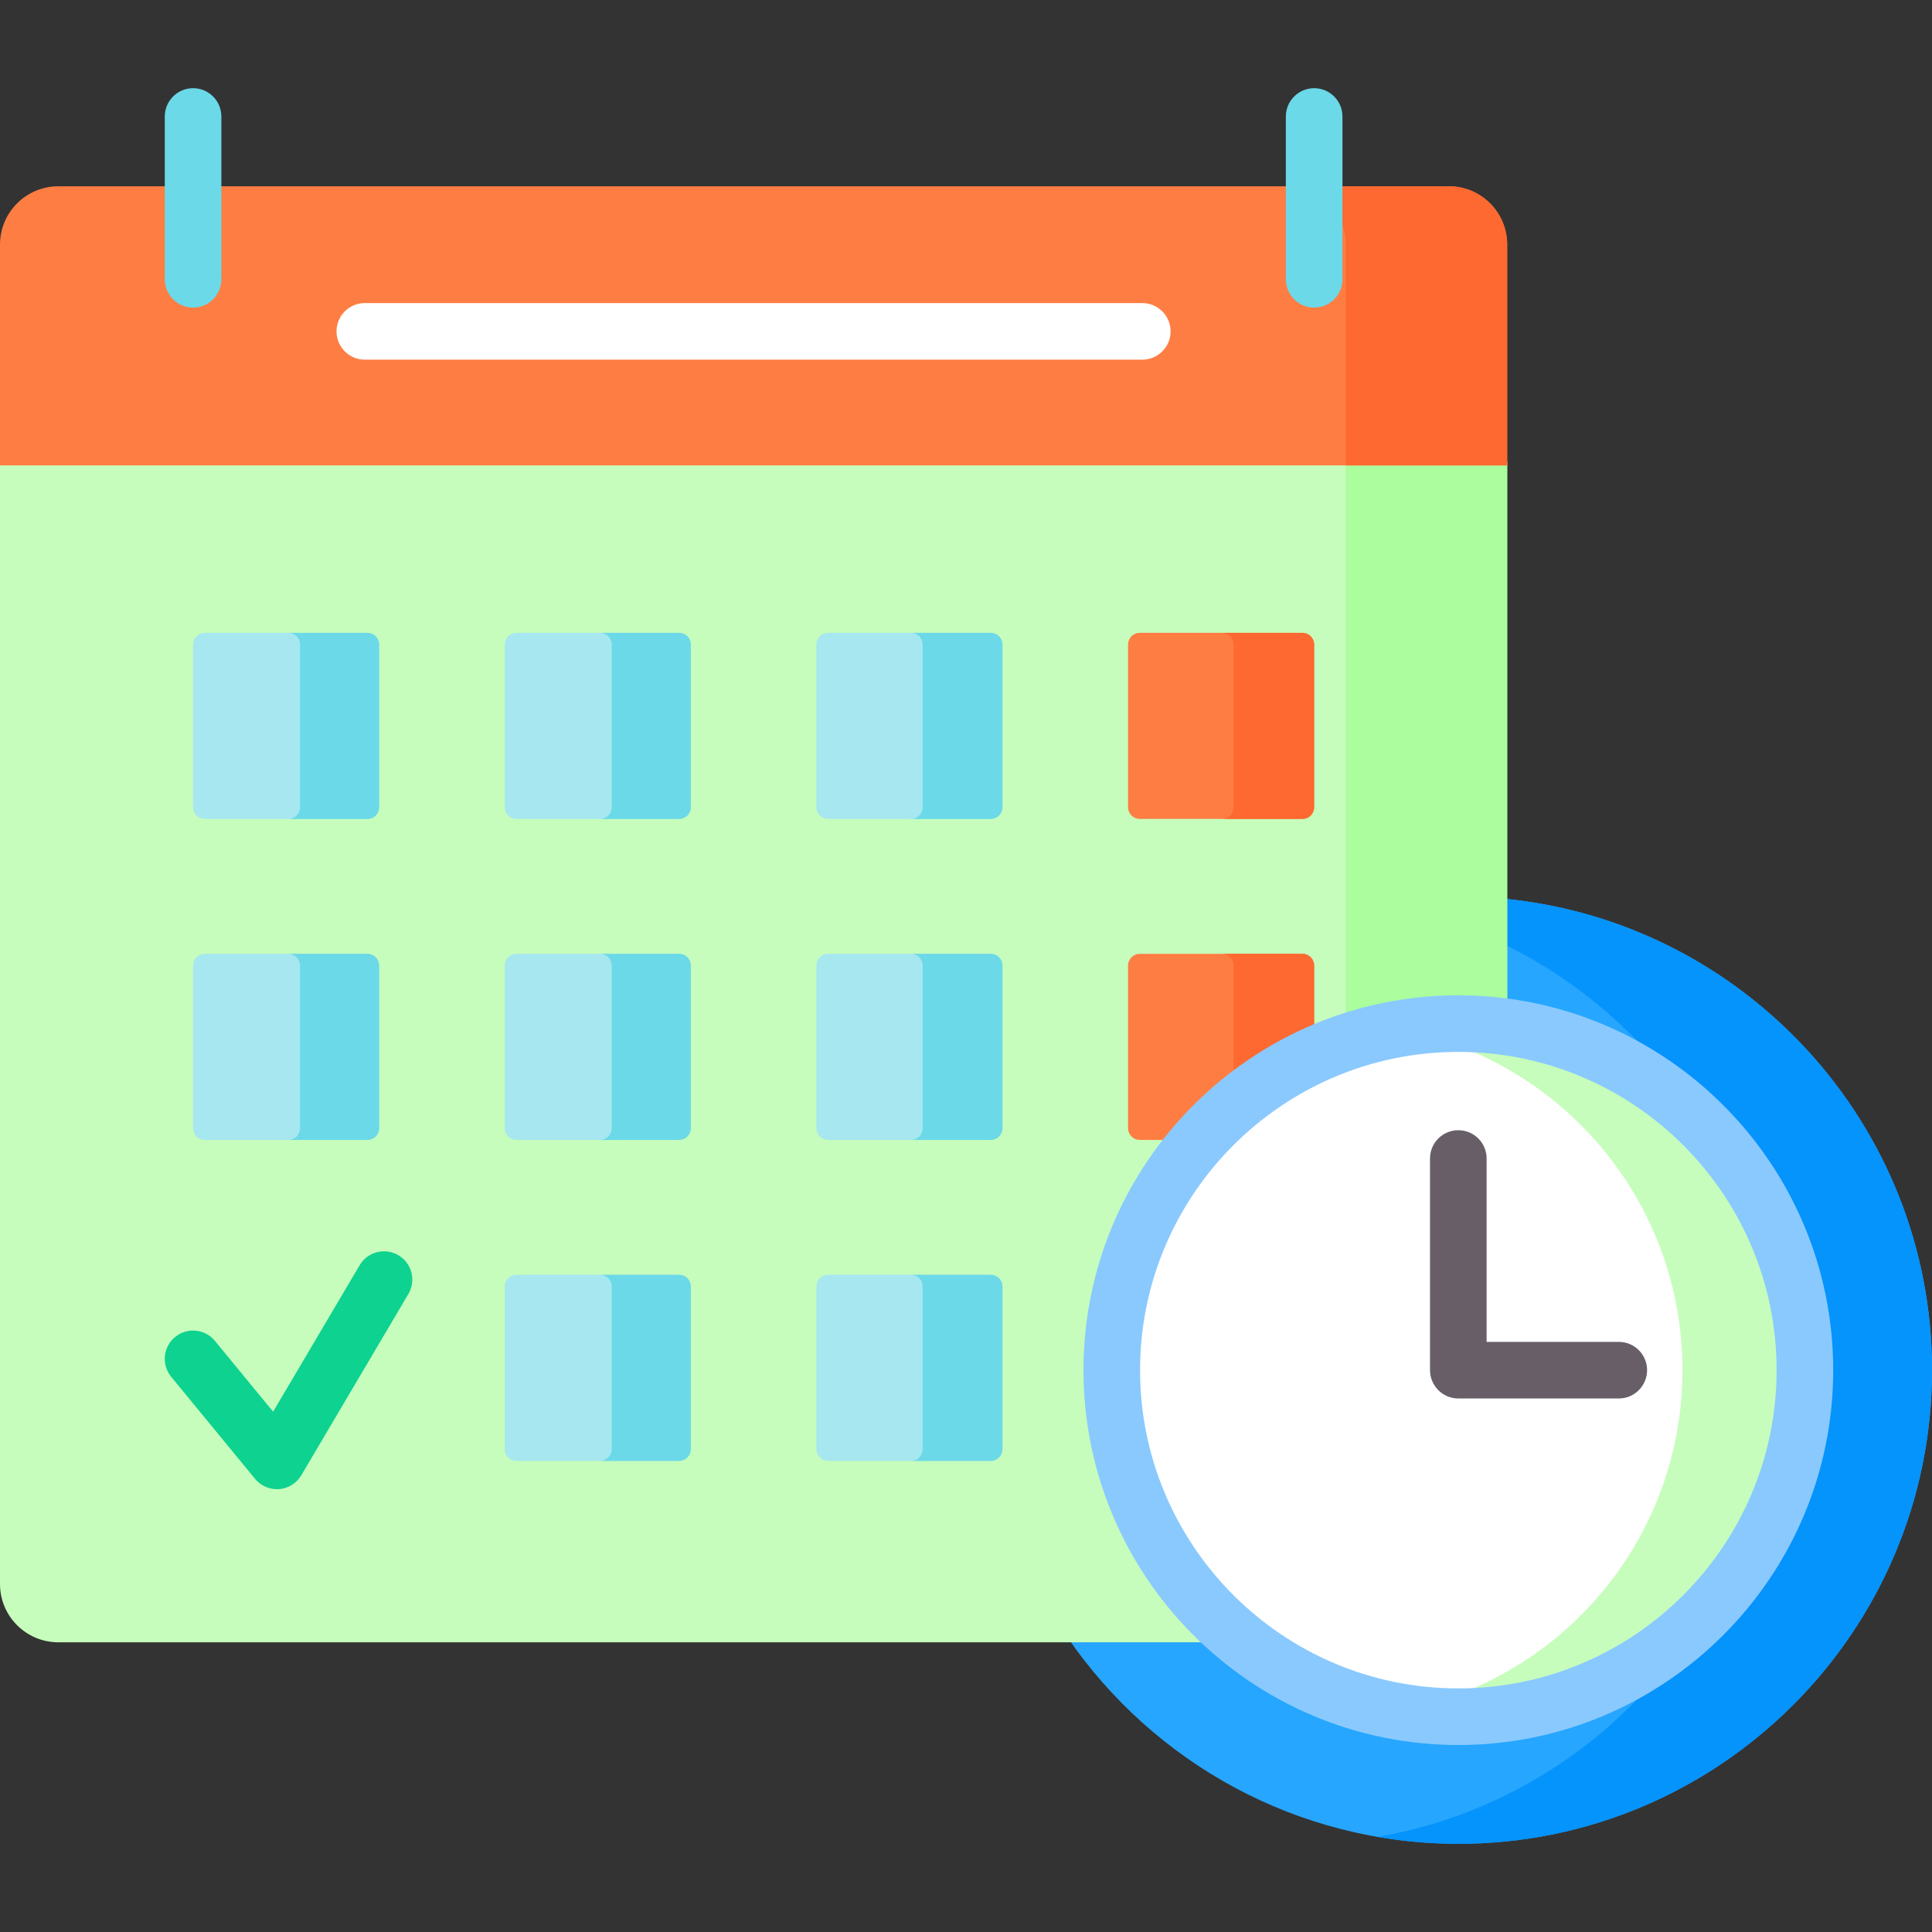 <svg width="60" height="60" viewBox="0 0 60 60" fill="none" xmlns="http://www.w3.org/2000/svg">
<rect x="0" y="0" width="60" height="60" fill="#333333" stroke="none"/>
<g clip-path="url(#clip0_3503_371)">
<path d="M46.687 27.908V32.001L46.791 32.015C49.306 32.37 51.617 33.623 53.299 35.544C54.998 37.483 55.934 39.974 55.933 42.551C55.933 48.419 51.159 53.193 45.291 53.193C42.873 53.193 40.594 52.403 38.701 50.908L38.668 50.882H33.174C35.829 54.732 40.27 57.261 45.291 57.261C53.402 57.262 60.001 50.663 60.001 42.551C60.001 34.911 54.146 28.614 46.687 27.908Z" fill="#26A6FE"/>
<path d="M46.685 27.908V29.313C49.371 30.617 51.602 32.714 53.073 35.298C53.149 35.38 53.225 35.46 53.298 35.544C54.996 37.483 55.932 39.974 55.931 42.552C55.931 45.347 54.848 47.893 53.079 49.794C50.943 53.554 47.198 56.286 42.787 57.047C43.614 57.19 44.451 57.261 45.289 57.262C53.401 57.262 59.999 50.663 59.999 42.551C59.999 34.911 54.144 28.614 46.685 27.908Z" fill="#0593FC"/>
<path d="M34.648 42.551C34.648 36.683 39.422 31.909 45.29 31.909C45.805 31.909 46.311 31.947 46.807 32.018V14.332H0V49.192C0 50.192 0.811 51.003 1.811 51.003H38.831C36.29 49.056 34.648 45.992 34.648 42.551Z" fill="#C6FDBC"/>
<path d="M41.797 14.332V32.499C42.92 32.108 44.101 31.908 45.29 31.909C45.805 31.909 46.311 31.947 46.807 32.018V14.332H41.797Z" fill="#ABFD9D"/>
<path d="M11.413 25.432H6.358C6.262 25.432 6.17 25.394 6.102 25.326C6.034 25.258 5.996 25.166 5.996 25.07V20.015C5.996 19.919 6.034 19.827 6.102 19.759C6.17 19.692 6.262 19.653 6.358 19.653H11.413C11.509 19.653 11.601 19.692 11.669 19.759C11.737 19.827 11.775 19.919 11.775 20.015V25.07C11.775 25.166 11.737 25.258 11.669 25.326C11.601 25.394 11.509 25.432 11.413 25.432ZM21.092 25.432H16.038C15.941 25.432 15.849 25.394 15.781 25.326C15.713 25.258 15.675 25.166 15.675 25.07V20.015C15.675 19.919 15.713 19.827 15.781 19.759C15.849 19.692 15.941 19.653 16.038 19.653H21.092C21.188 19.653 21.28 19.692 21.348 19.759C21.416 19.827 21.454 19.919 21.454 20.015V25.07C21.454 25.166 21.416 25.258 21.348 25.326C21.28 25.394 21.188 25.432 21.092 25.432Z" fill="#A6E7F0"/>
<path d="M21.092 19.654H18.637C18.733 19.654 18.825 19.692 18.893 19.76C18.961 19.828 18.999 19.921 18.999 20.017V25.071C18.999 25.167 18.961 25.259 18.893 25.327C18.825 25.395 18.733 25.433 18.637 25.433H21.092C21.188 25.433 21.28 25.395 21.348 25.327C21.416 25.259 21.454 25.167 21.454 25.071V20.017C21.454 19.969 21.445 19.922 21.427 19.878C21.408 19.834 21.382 19.794 21.348 19.76C21.314 19.727 21.274 19.7 21.231 19.682C21.187 19.664 21.14 19.654 21.092 19.654Z" fill="#6BD9E7"/>
<path d="M30.77 25.432H25.716C25.62 25.432 25.527 25.394 25.46 25.326C25.392 25.258 25.354 25.166 25.354 25.07V20.015C25.354 19.919 25.392 19.827 25.46 19.759C25.527 19.692 25.62 19.653 25.716 19.653H30.77C30.866 19.653 30.958 19.692 31.026 19.759C31.094 19.827 31.132 19.919 31.132 20.015V25.07C31.132 25.166 31.094 25.258 31.026 25.326C30.958 25.394 30.866 25.432 30.77 25.432Z" fill="#A6E7F0"/>
<path d="M30.769 19.654H28.293C28.389 19.654 28.481 19.692 28.549 19.76C28.617 19.828 28.655 19.921 28.655 20.017V25.071C28.655 25.167 28.617 25.259 28.549 25.327C28.481 25.395 28.389 25.433 28.293 25.433H30.769C30.865 25.433 30.958 25.395 31.026 25.327C31.093 25.259 31.132 25.167 31.132 25.071V20.017C31.132 19.921 31.093 19.828 31.026 19.76C30.958 19.692 30.865 19.654 30.769 19.654Z" fill="#6BD9E7"/>
<path d="M40.45 25.432H35.395C35.299 25.432 35.207 25.394 35.139 25.326C35.071 25.258 35.033 25.166 35.033 25.07V20.015C35.033 19.919 35.071 19.827 35.139 19.759C35.207 19.692 35.299 19.653 35.395 19.653H40.45C40.546 19.653 40.638 19.692 40.706 19.759C40.774 19.827 40.812 19.919 40.812 20.015V25.07C40.812 25.166 40.774 25.258 40.706 25.326C40.638 25.394 40.546 25.432 40.45 25.432Z" fill="#FE7D43"/>
<path d="M40.449 19.654H37.951C38.047 19.654 38.139 19.692 38.207 19.76C38.275 19.828 38.313 19.921 38.313 20.017V25.071C38.313 25.167 38.275 25.259 38.207 25.327C38.139 25.395 38.047 25.433 37.951 25.433H40.449C40.545 25.433 40.637 25.395 40.705 25.327C40.773 25.259 40.811 25.167 40.811 25.071V20.017C40.811 19.921 40.773 19.828 40.705 19.76C40.637 19.692 40.545 19.654 40.449 19.654Z" fill="#FD6930"/>
<path d="M11.413 35.401H6.358C6.262 35.401 6.17 35.363 6.102 35.295C6.034 35.227 5.996 35.135 5.996 35.039V29.984C5.996 29.888 6.034 29.796 6.102 29.728C6.17 29.66 6.262 29.622 6.358 29.622H11.413C11.509 29.622 11.601 29.66 11.669 29.728C11.737 29.796 11.775 29.888 11.775 29.984V35.039C11.775 35.135 11.737 35.227 11.669 35.295C11.601 35.363 11.509 35.401 11.413 35.401ZM21.092 35.401H16.038C15.941 35.401 15.849 35.363 15.781 35.295C15.713 35.227 15.675 35.135 15.675 35.039V29.984C15.675 29.888 15.713 29.796 15.781 29.728C15.849 29.66 15.941 29.622 16.038 29.622H21.092C21.188 29.622 21.28 29.66 21.348 29.728C21.416 29.796 21.454 29.888 21.454 29.984V35.039C21.454 35.135 21.416 35.227 21.348 35.295C21.28 35.363 21.188 35.401 21.092 35.401Z" fill="#A6E7F0"/>
<path d="M21.091 29.622H18.636C18.684 29.622 18.731 29.632 18.775 29.65C18.819 29.668 18.859 29.695 18.892 29.729C18.926 29.762 18.953 29.802 18.971 29.846C18.989 29.89 18.998 29.937 18.998 29.985V35.039C18.998 35.135 18.96 35.227 18.892 35.295C18.825 35.363 18.732 35.401 18.636 35.401H21.091C21.188 35.401 21.28 35.363 21.348 35.295C21.416 35.227 21.454 35.135 21.454 35.039V29.985C21.454 29.889 21.416 29.796 21.348 29.729C21.28 29.66 21.188 29.622 21.091 29.622ZM11.412 19.654H8.957C9.053 19.654 9.145 19.692 9.213 19.76C9.281 19.828 9.319 19.921 9.319 20.017V25.071C9.319 25.167 9.281 25.259 9.213 25.327C9.145 25.395 9.053 25.433 8.957 25.433H11.412C11.508 25.433 11.6 25.395 11.668 25.327C11.736 25.259 11.774 25.167 11.774 25.071V20.017C11.774 19.969 11.765 19.922 11.747 19.878C11.729 19.834 11.702 19.794 11.668 19.76C11.635 19.727 11.595 19.7 11.551 19.682C11.507 19.664 11.46 19.654 11.412 19.654ZM11.412 29.622H8.957C9.005 29.622 9.052 29.632 9.096 29.65C9.14 29.668 9.18 29.695 9.213 29.729C9.247 29.762 9.273 29.802 9.292 29.846C9.31 29.89 9.319 29.937 9.319 29.985V35.039C9.319 35.135 9.281 35.227 9.213 35.295C9.145 35.363 9.053 35.401 8.957 35.401H11.412C11.508 35.401 11.6 35.363 11.668 35.295C11.736 35.227 11.774 35.135 11.774 35.039V29.985C11.774 29.889 11.736 29.796 11.668 29.729C11.6 29.66 11.508 29.622 11.412 29.622Z" fill="#6BD9E7"/>
<path d="M30.77 35.401H25.716C25.62 35.401 25.527 35.363 25.46 35.295C25.392 35.227 25.354 35.135 25.354 35.039V29.984C25.354 29.888 25.392 29.796 25.46 29.728C25.527 29.66 25.62 29.622 25.716 29.622H30.77C30.866 29.622 30.958 29.66 31.026 29.728C31.094 29.796 31.132 29.888 31.132 29.984V35.039C31.132 35.135 31.094 35.227 31.026 35.295C30.958 35.363 30.866 35.401 30.77 35.401Z" fill="#A6E7F0"/>
<path d="M30.769 29.622H28.293C28.34 29.622 28.388 29.631 28.432 29.65C28.476 29.668 28.515 29.695 28.549 29.728C28.583 29.762 28.609 29.802 28.628 29.846C28.646 29.89 28.655 29.937 28.655 29.984V35.039C28.655 35.135 28.617 35.227 28.549 35.295C28.481 35.363 28.389 35.401 28.293 35.401H30.769C30.865 35.401 30.958 35.363 31.026 35.295C31.093 35.227 31.132 35.135 31.132 35.039V29.984C31.132 29.888 31.093 29.796 31.026 29.728C30.958 29.66 30.865 29.622 30.769 29.622Z" fill="#6BD9E7"/>
<path d="M35.395 35.401H37.416C38.371 34.35 39.525 33.5 40.812 32.9V29.984C40.812 29.937 40.803 29.89 40.784 29.846C40.766 29.802 40.739 29.762 40.706 29.728C40.672 29.695 40.632 29.668 40.588 29.65C40.544 29.631 40.497 29.622 40.45 29.622H35.395C35.348 29.622 35.301 29.631 35.257 29.65C35.213 29.668 35.173 29.695 35.139 29.728C35.106 29.762 35.079 29.802 35.061 29.846C35.043 29.89 35.033 29.937 35.033 29.984V35.039C35.033 35.135 35.072 35.227 35.139 35.295C35.207 35.363 35.3 35.401 35.395 35.401Z" fill="#FE7D43"/>
<path d="M40.449 29.622H37.951C37.999 29.622 38.046 29.631 38.09 29.65C38.134 29.668 38.174 29.695 38.207 29.728C38.241 29.762 38.268 29.802 38.286 29.846C38.304 29.89 38.313 29.937 38.313 29.984V34.526C39.062 33.874 39.901 33.323 40.811 32.9V29.984C40.811 29.888 40.773 29.796 40.705 29.728C40.637 29.66 40.545 29.622 40.449 29.622Z" fill="#FD6930"/>
<path d="M21.09 45.369H16.036C15.94 45.369 15.848 45.33 15.78 45.263C15.712 45.195 15.674 45.102 15.674 45.006V39.952C15.674 39.856 15.712 39.764 15.78 39.696C15.848 39.628 15.94 39.59 16.036 39.59H21.09C21.186 39.59 21.279 39.628 21.346 39.696C21.414 39.764 21.453 39.856 21.453 39.952V45.006C21.453 45.054 21.443 45.101 21.425 45.145C21.407 45.189 21.38 45.229 21.346 45.263C21.313 45.296 21.273 45.323 21.229 45.341C21.185 45.359 21.138 45.369 21.09 45.369Z" fill="#A6E7F0"/>
<path d="M21.092 39.59H18.637C18.733 39.59 18.825 39.628 18.893 39.696C18.961 39.764 18.999 39.856 18.999 39.952V45.006C18.999 45.102 18.961 45.195 18.893 45.263C18.825 45.33 18.733 45.369 18.637 45.369H21.092C21.188 45.369 21.28 45.33 21.348 45.263C21.416 45.195 21.454 45.102 21.454 45.006V39.952C21.454 39.856 21.416 39.764 21.348 39.696C21.28 39.628 21.188 39.59 21.092 39.59Z" fill="#6BD9E7"/>
<path d="M30.77 45.369H25.716C25.62 45.369 25.527 45.33 25.46 45.263C25.392 45.195 25.354 45.102 25.354 45.006V39.952C25.354 39.856 25.392 39.764 25.46 39.696C25.527 39.628 25.62 39.59 25.716 39.59H30.77C30.866 39.59 30.958 39.628 31.026 39.696C31.094 39.764 31.132 39.856 31.132 39.952V45.006C31.132 45.054 31.123 45.101 31.105 45.145C31.087 45.189 31.06 45.229 31.026 45.263C30.993 45.296 30.953 45.323 30.909 45.341C30.865 45.359 30.818 45.369 30.77 45.369Z" fill="#A6E7F0"/>
<path d="M30.769 39.59H28.293C28.389 39.59 28.481 39.628 28.549 39.696C28.617 39.764 28.655 39.856 28.655 39.952V45.006C28.655 45.102 28.617 45.195 28.549 45.263C28.481 45.33 28.389 45.369 28.293 45.369H30.769C30.865 45.369 30.958 45.33 31.026 45.263C31.093 45.195 31.132 45.102 31.132 45.006V39.952C31.132 39.856 31.093 39.764 31.026 39.696C30.958 39.628 30.865 39.59 30.769 39.59Z" fill="#6BD9E7"/>
<path d="M45.29 53.315C51.234 53.315 56.053 48.496 56.053 42.552C56.053 36.608 51.234 31.789 45.29 31.789C39.346 31.789 34.527 36.608 34.527 42.552C34.527 48.496 39.346 53.315 45.29 53.315Z" fill="white"/>
<path d="M45.29 31.789C44.653 31.789 44.016 31.845 43.389 31.956C48.426 32.854 52.25 37.256 52.25 42.552C52.25 47.847 48.426 52.249 43.389 53.147C44.016 53.258 44.653 53.315 45.29 53.314C51.234 53.314 56.053 48.496 56.053 42.552C56.053 36.608 51.234 31.789 45.29 31.789Z" fill="#C6FDBC"/>
<path d="M50.273 43.431H45.289C45.056 43.431 44.832 43.338 44.668 43.173C44.503 43.008 44.41 42.785 44.41 42.552V35.978C44.41 35.493 44.804 35.1 45.289 35.1C45.775 35.1 46.168 35.493 46.168 35.978V41.673H50.273C50.506 41.673 50.73 41.765 50.895 41.93C51.059 42.095 51.152 42.319 51.152 42.552C51.152 42.785 51.059 43.008 50.895 43.173C50.73 43.338 50.506 43.431 50.273 43.431Z" fill="#685E68"/>
<path d="M46.807 14.453H0V7.596C0 6.596 0.811 5.785 1.811 5.785H44.996C45.996 5.785 46.807 6.596 46.807 7.596V14.453H46.807Z" fill="#FE7D43"/>
<path d="M44.995 5.785H41.69V6.989C41.759 7.184 41.795 7.389 41.796 7.596V14.453H46.806V7.596C46.806 6.596 45.995 5.785 44.995 5.785Z" fill="#FD6930"/>
<path d="M5.996 9.553C5.763 9.553 5.539 9.461 5.375 9.296C5.21 9.131 5.117 8.908 5.117 8.674V3.618C5.117 3.133 5.511 2.739 5.996 2.739C6.482 2.739 6.875 3.133 6.875 3.618V8.674C6.875 8.908 6.782 9.131 6.618 9.296C6.453 9.461 6.229 9.553 5.996 9.553ZM40.812 9.553C40.579 9.553 40.356 9.461 40.191 9.296C40.026 9.131 39.933 8.908 39.933 8.674V3.618C39.933 3.133 40.327 2.739 40.812 2.739C41.298 2.739 41.691 3.133 41.691 3.618V8.674C41.691 8.908 41.599 9.131 41.434 9.296C41.269 9.461 41.045 9.553 40.812 9.553Z" fill="#6BD9E7"/>
<path d="M8.6 46.248C8.47 46.248 8.342 46.219 8.224 46.163C8.107 46.108 8.003 46.027 7.921 45.927L5.317 42.759C5.169 42.579 5.099 42.347 5.121 42.115C5.144 41.883 5.258 41.67 5.438 41.522C5.527 41.448 5.63 41.393 5.74 41.36C5.851 41.326 5.967 41.315 6.082 41.326C6.196 41.337 6.308 41.371 6.41 41.425C6.512 41.48 6.602 41.553 6.675 41.643L8.482 43.841L11.166 39.298C11.224 39.197 11.302 39.11 11.394 39.039C11.486 38.969 11.592 38.918 11.704 38.889C11.816 38.86 11.933 38.853 12.048 38.869C12.162 38.885 12.273 38.924 12.373 38.983C12.473 39.041 12.56 39.12 12.629 39.212C12.699 39.305 12.749 39.411 12.778 39.523C12.806 39.636 12.812 39.753 12.795 39.867C12.778 39.982 12.739 40.092 12.679 40.192L9.357 45.816C9.279 45.947 9.168 46.056 9.035 46.132C8.903 46.208 8.753 46.248 8.6 46.248Z" fill="#0ED290"/>
<path d="M45.29 54.193C38.871 54.193 33.648 48.971 33.648 42.552C33.648 36.133 38.871 30.91 45.29 30.91C51.709 30.91 56.932 36.133 56.932 42.552C56.931 48.971 51.709 54.193 45.29 54.193ZM45.29 32.668C39.84 32.668 35.406 37.102 35.406 42.552C35.406 48.002 39.84 52.435 45.29 52.435C50.74 52.435 55.174 48.002 55.174 42.552C55.174 37.102 50.74 32.668 45.29 32.668Z" fill="#8AC9FE"/>
<path d="M35.475 11.17H11.33C10.845 11.17 10.451 10.776 10.451 10.291C10.451 9.806 10.845 9.412 11.33 9.412H35.475C35.96 9.412 36.354 9.806 36.354 10.291C36.354 10.776 35.96 11.17 35.475 11.17Z" fill="white"/>
</g>
<defs>
<clipPath id="clip0_3503_371">
<rect width="60" height="60" fill="white"/>
</clipPath>
</defs>
</svg>

